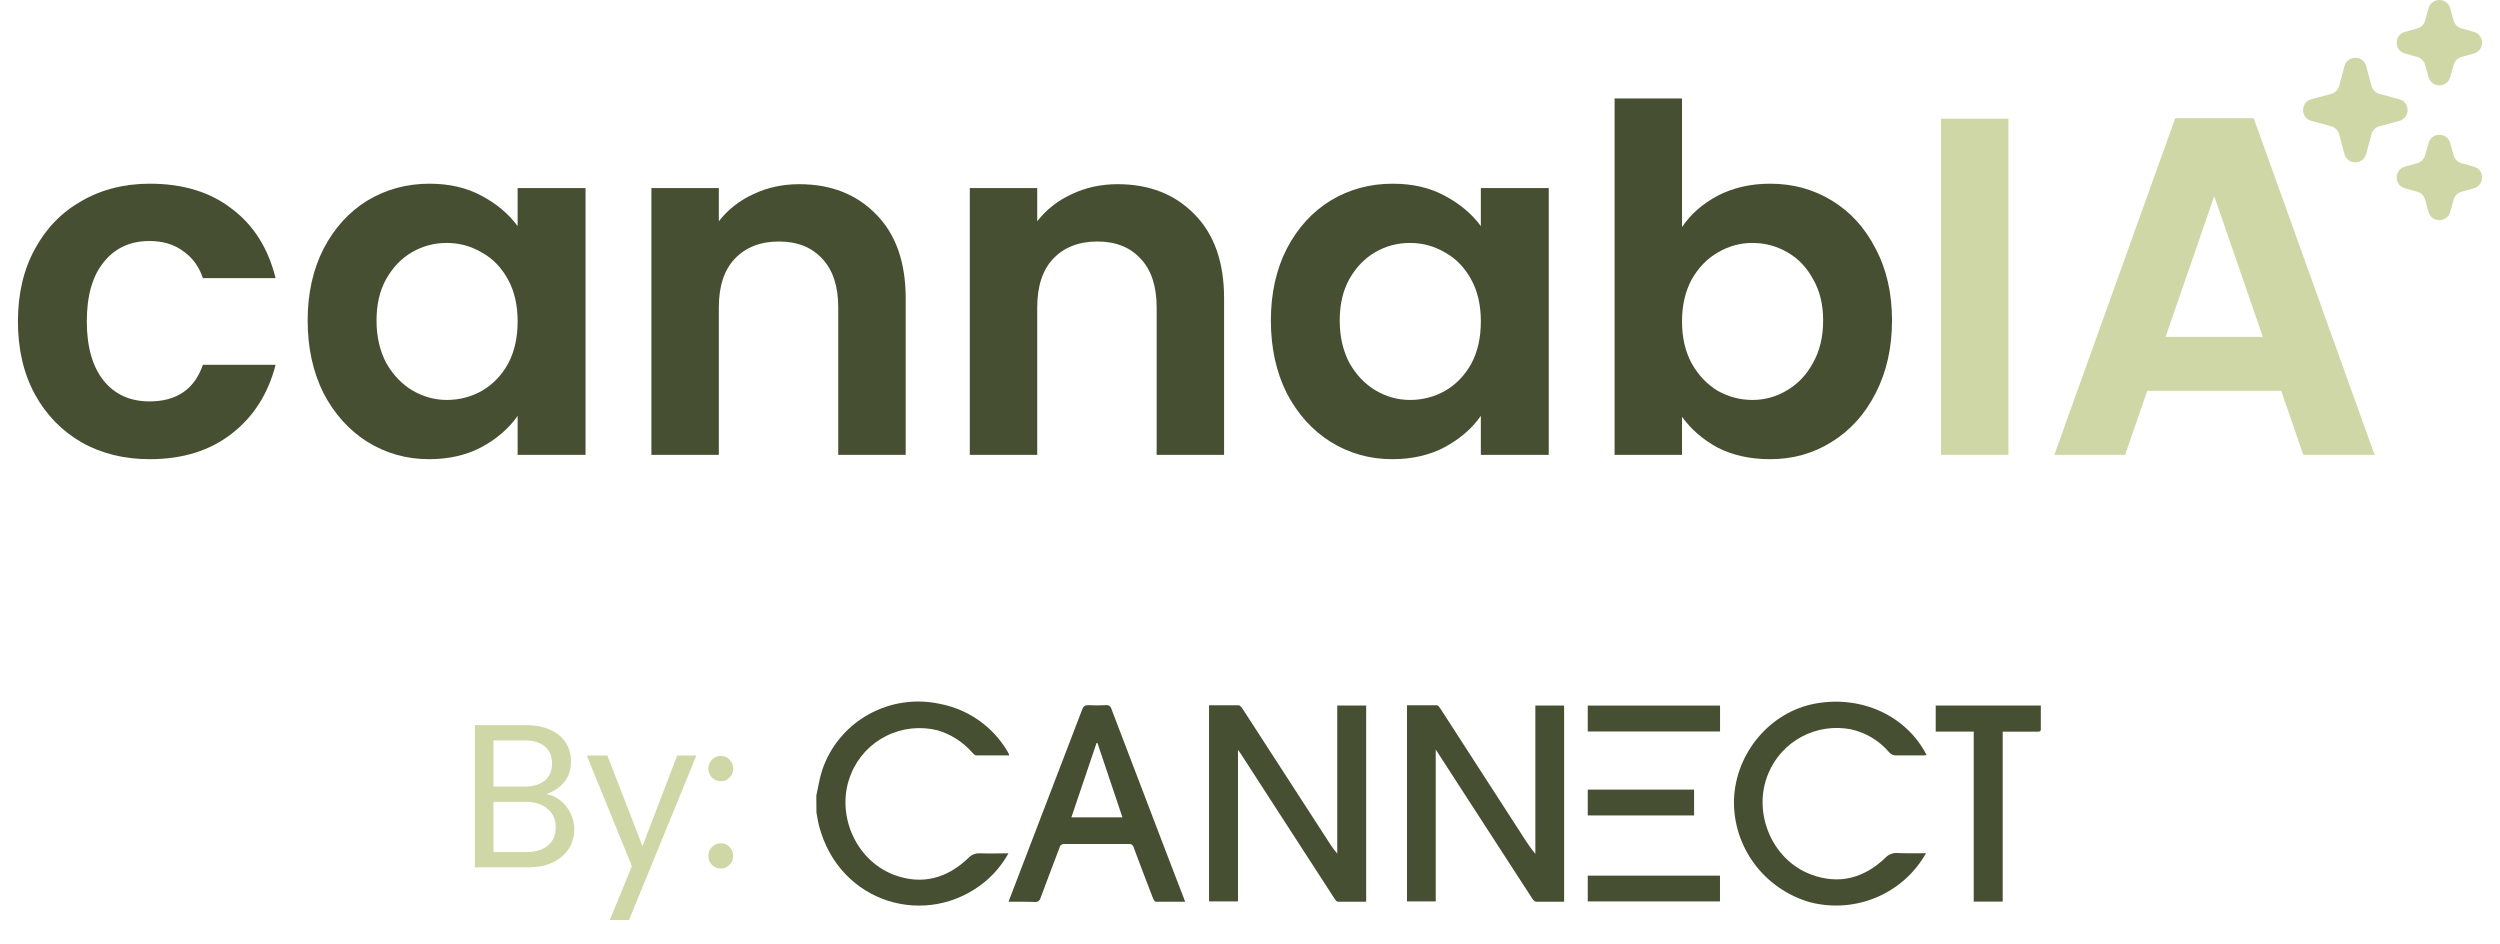 <svg width="98" height="37" viewBox="0 0 98 37" fill="none" xmlns="http://www.w3.org/2000/svg">
<path d="M0.703 12.601C0.703 11.518 0.923 10.574 1.364 9.769C1.804 8.951 2.415 8.321 3.195 7.881C3.975 7.428 4.869 7.201 5.876 7.201C7.172 7.201 8.242 7.528 9.085 8.183C9.941 8.825 10.514 9.731 10.803 10.902H7.953C7.802 10.448 7.544 10.096 7.179 9.844C6.826 9.58 6.386 9.448 5.857 9.448C5.102 9.448 4.504 9.725 4.064 10.278C3.623 10.82 3.403 11.594 3.403 12.601C3.403 13.595 3.623 14.369 4.064 14.923C4.504 15.464 5.102 15.735 5.857 15.735C6.927 15.735 7.625 15.256 7.953 14.3H10.803C10.514 15.432 9.941 16.332 9.085 16.999C8.23 17.666 7.16 18 5.876 18C4.869 18 3.975 17.78 3.195 17.339C2.415 16.886 1.804 16.257 1.364 15.451C0.923 14.633 0.703 13.683 0.703 12.601Z" fill="#464F31"/>
<path d="M12.06 12.563C12.06 11.506 12.268 10.568 12.683 9.75C13.111 8.932 13.684 8.303 14.401 7.862C15.131 7.422 15.943 7.201 16.836 7.201C17.617 7.201 18.296 7.359 18.875 7.673C19.467 7.988 19.939 8.384 20.291 8.863V7.371H22.953V17.83H20.291V16.301C19.951 16.792 19.479 17.201 18.875 17.528C18.284 17.843 17.598 18 16.817 18C15.937 18 15.131 17.773 14.401 17.32C13.684 16.867 13.111 16.232 12.683 15.414C12.268 14.583 12.06 13.633 12.06 12.563ZM20.291 12.601C20.291 11.959 20.165 11.411 19.914 10.958C19.662 10.492 19.322 10.14 18.894 9.901C18.466 9.649 18.007 9.523 17.516 9.523C17.025 9.523 16.572 9.643 16.157 9.882C15.741 10.121 15.402 10.474 15.137 10.939C14.886 11.392 14.76 11.934 14.76 12.563C14.76 13.192 14.886 13.746 15.137 14.224C15.402 14.69 15.741 15.049 16.157 15.3C16.585 15.552 17.038 15.678 17.516 15.678C18.007 15.678 18.466 15.558 18.894 15.319C19.322 15.068 19.662 14.715 19.914 14.262C20.165 13.796 20.291 13.242 20.291 12.601Z" fill="#464F31"/>
<path d="M31.33 7.22C32.576 7.22 33.583 7.617 34.351 8.409C35.119 9.19 35.503 10.285 35.503 11.694V17.83H32.859V12.053C32.859 11.223 32.652 10.587 32.236 10.146C31.821 9.693 31.255 9.467 30.537 9.467C29.808 9.467 29.229 9.693 28.801 10.146C28.385 10.587 28.178 11.223 28.178 12.053V17.83H25.535V7.371H28.178V8.674C28.53 8.221 28.977 7.868 29.518 7.617C30.072 7.352 30.676 7.22 31.33 7.22Z" fill="#464F31"/>
<path d="M43.812 7.22C45.058 7.22 46.065 7.617 46.833 8.409C47.6 9.19 47.984 10.285 47.984 11.694V17.83H45.341V12.053C45.341 11.223 45.133 10.587 44.718 10.146C44.303 9.693 43.736 9.467 43.019 9.467C42.289 9.467 41.71 9.693 41.282 10.146C40.867 10.587 40.659 11.223 40.659 12.053V17.83H38.016V7.371H40.659V8.674C41.011 8.221 41.458 7.868 41.999 7.617C42.553 7.352 43.157 7.22 43.812 7.22Z" fill="#464F31"/>
<path d="M49.818 12.563C49.818 11.506 50.026 10.568 50.441 9.75C50.869 8.932 51.441 8.303 52.159 7.862C52.889 7.422 53.701 7.201 54.594 7.201C55.374 7.201 56.054 7.359 56.633 7.673C57.225 7.988 57.697 8.384 58.049 8.863V7.371H60.711V17.83H58.049V16.301C57.709 16.792 57.237 17.201 56.633 17.528C56.042 17.843 55.356 18 54.575 18C53.694 18 52.889 17.773 52.159 17.32C51.441 16.867 50.869 16.232 50.441 15.414C50.026 14.583 49.818 13.633 49.818 12.563ZM58.049 12.601C58.049 11.959 57.923 11.411 57.672 10.958C57.42 10.492 57.08 10.14 56.652 9.901C56.224 9.649 55.765 9.523 55.274 9.523C54.783 9.523 54.33 9.643 53.915 9.882C53.499 10.121 53.159 10.474 52.895 10.939C52.643 11.392 52.517 11.934 52.517 12.563C52.517 13.192 52.643 13.746 52.895 14.224C53.159 14.69 53.499 15.049 53.915 15.3C54.343 15.552 54.796 15.678 55.274 15.678C55.765 15.678 56.224 15.558 56.652 15.319C57.08 15.068 57.42 14.715 57.672 14.262C57.923 13.796 58.049 13.242 58.049 12.601Z" fill="#464F31"/>
<path d="M65.935 8.9C66.275 8.397 66.741 7.988 67.332 7.673C67.937 7.359 68.623 7.201 69.39 7.201C70.284 7.201 71.089 7.422 71.807 7.862C72.537 8.303 73.109 8.932 73.525 9.75C73.953 10.555 74.167 11.493 74.167 12.563C74.167 13.633 73.953 14.583 73.525 15.414C73.109 16.232 72.537 16.867 71.807 17.32C71.089 17.773 70.284 18 69.39 18C68.61 18 67.924 17.849 67.332 17.547C66.754 17.232 66.288 16.829 65.935 16.339V17.83H63.292V3.86H65.935V8.9ZM71.467 12.563C71.467 11.934 71.335 11.392 71.07 10.939C70.819 10.474 70.479 10.121 70.051 9.882C69.636 9.643 69.183 9.523 68.692 9.523C68.213 9.523 67.76 9.649 67.332 9.901C66.917 10.14 66.577 10.492 66.313 10.958C66.061 11.424 65.935 11.971 65.935 12.601C65.935 13.23 66.061 13.777 66.313 14.243C66.577 14.709 66.917 15.068 67.332 15.319C67.76 15.558 68.213 15.678 68.692 15.678C69.183 15.678 69.636 15.552 70.051 15.3C70.479 15.049 70.819 14.69 71.07 14.224C71.335 13.758 71.467 13.205 71.467 12.563Z" fill="#464F31"/>
<path d="M78.73 4.653V17.83H76.087V4.653H78.73Z" fill="#D0D7A7"/>
<path d="M89.422 15.319H84.174L83.305 17.83H80.53L85.269 4.634H88.346L93.084 17.83H90.29L89.422 15.319ZM88.704 13.205L86.798 7.692L84.891 13.205H88.704Z" fill="#D0D7A7"/>
<path d="M91.903 2.592C92.02 2.157 92.636 2.157 92.753 2.592L92.963 3.37C93.004 3.521 93.122 3.64 93.274 3.68L94.051 3.89C94.486 4.007 94.486 4.623 94.051 4.74L93.274 4.95C93.122 4.99 93.004 5.109 92.963 5.26L92.753 6.038C92.636 6.473 92.02 6.473 91.903 6.038L91.694 5.26C91.653 5.109 91.535 4.99 91.383 4.95L90.605 4.74C90.171 4.623 90.171 4.007 90.605 3.89L91.383 3.68C91.535 3.64 91.653 3.521 91.694 3.37L91.903 2.592Z" fill="#D0D7A7"/>
<path d="M95.2 5.605C95.32 5.176 95.927 5.176 96.047 5.605L96.184 6.091C96.225 6.239 96.341 6.355 96.489 6.396L96.975 6.533C97.404 6.653 97.404 7.26 96.975 7.381L96.489 7.517C96.341 7.559 96.225 7.674 96.184 7.822L96.047 8.309C95.927 8.737 95.32 8.737 95.2 8.309L95.063 7.822C95.022 7.674 94.906 7.559 94.758 7.517L94.272 7.381C93.843 7.26 93.843 6.653 94.272 6.533L94.758 6.396C94.906 6.355 95.022 6.239 95.063 6.091L95.2 5.605Z" fill="#D0D7A7"/>
<path d="M95.2 0.321C95.32 -0.107 95.927 -0.107 96.047 0.321L96.184 0.808C96.225 0.956 96.341 1.071 96.489 1.113L96.975 1.249C97.404 1.37 97.404 1.977 96.975 2.097L96.489 2.234C96.341 2.275 96.225 2.391 96.184 2.539L96.047 3.025C95.927 3.454 95.32 3.454 95.2 3.025L95.063 2.539C95.022 2.391 94.906 2.275 94.758 2.234L94.272 2.097C93.843 1.977 93.843 1.37 94.272 1.249L94.758 1.113C94.906 1.071 95.022 0.956 95.063 0.808L95.2 0.321Z" fill="#D0D7A7"/>
<path d="M21.408 31.128C21.611 31.16 21.795 31.243 21.96 31.376C22.131 31.509 22.264 31.675 22.36 31.872C22.461 32.069 22.512 32.28 22.512 32.504C22.512 32.787 22.44 33.043 22.296 33.272C22.152 33.496 21.941 33.675 21.664 33.808C21.392 33.936 21.069 34 20.696 34H18.616V28.424H20.616C20.995 28.424 21.317 28.488 21.584 28.616C21.851 28.739 22.051 28.907 22.184 29.12C22.317 29.333 22.384 29.573 22.384 29.84C22.384 30.171 22.293 30.445 22.112 30.664C21.936 30.877 21.701 31.032 21.408 31.128ZM19.344 30.832H20.568C20.909 30.832 21.173 30.752 21.36 30.592C21.547 30.432 21.64 30.211 21.64 29.928C21.64 29.645 21.547 29.424 21.36 29.264C21.173 29.104 20.904 29.024 20.552 29.024H19.344V30.832ZM20.632 33.4C20.995 33.4 21.277 33.315 21.48 33.144C21.683 32.973 21.784 32.736 21.784 32.432C21.784 32.123 21.677 31.88 21.464 31.704C21.251 31.523 20.965 31.432 20.608 31.432H19.344V33.4H20.632ZM27.298 29.616L24.658 36.064H23.906L24.77 33.952L23.002 29.616H23.81L25.186 33.168L26.546 29.616H27.298ZM28.262 34.048C28.123 34.048 28.006 34 27.91 33.904C27.814 33.808 27.766 33.691 27.766 33.552C27.766 33.413 27.814 33.296 27.91 33.2C28.006 33.104 28.123 33.056 28.262 33.056C28.395 33.056 28.507 33.104 28.598 33.2C28.694 33.296 28.742 33.413 28.742 33.552C28.742 33.691 28.694 33.808 28.598 33.904C28.507 34 28.395 34.048 28.262 34.048ZM28.262 30.624C28.123 30.624 28.006 30.576 27.91 30.48C27.814 30.384 27.766 30.267 27.766 30.128C27.766 29.989 27.814 29.872 27.91 29.776C28.006 29.68 28.123 29.632 28.262 29.632C28.395 29.632 28.507 29.68 28.598 29.776C28.694 29.872 28.742 29.989 28.742 30.128C28.742 30.267 28.694 30.384 28.598 30.48C28.507 30.576 28.395 30.624 28.262 30.624Z" fill="#D0D7A7"/>
<path d="M32 31.184C32.077 30.851 32.124 30.507 32.232 30.182C32.542 29.263 33.184 28.49 34.036 28.011C34.889 27.533 35.89 27.383 36.847 27.592C37.396 27.698 37.916 27.918 38.372 28.239C38.828 28.56 39.21 28.973 39.491 29.452C39.513 29.488 39.534 29.528 39.553 29.566C39.553 29.574 39.553 29.586 39.553 29.612C39.125 29.612 38.697 29.612 38.269 29.612C38.213 29.612 38.15 29.541 38.105 29.493C37.748 29.085 37.281 28.785 36.758 28.63C36.082 28.459 35.366 28.536 34.744 28.847C34.121 29.157 33.633 29.68 33.37 30.319C32.727 31.83 33.494 33.7 35.037 34.291C36.136 34.707 37.121 34.436 37.958 33.635C38.016 33.572 38.087 33.523 38.166 33.491C38.245 33.459 38.331 33.445 38.416 33.45C38.779 33.464 39.143 33.45 39.532 33.45C39.295 33.878 38.98 34.259 38.601 34.572C36.347 36.41 32.907 35.436 32.106 32.372C32.061 32.199 32.038 32.027 32.004 31.844L32 31.184Z" fill="#464F31"/>
<path d="M52.42 27.656H53.554V35.348C53.186 35.348 52.817 35.348 52.448 35.348C52.401 35.348 52.345 35.277 52.314 35.227C51.382 33.789 50.45 32.35 49.518 30.909C49.228 30.459 48.937 30.008 48.645 29.557C48.617 29.514 48.585 29.473 48.529 29.395V35.336H47.394V27.647C47.783 27.647 48.169 27.647 48.554 27.647C48.606 27.647 48.667 27.72 48.702 27.775C49.855 29.554 51.008 31.333 52.158 33.113C52.236 33.236 52.323 33.351 52.42 33.459V27.656Z" fill="#464F31"/>
<path d="M61.313 35.348C60.935 35.348 60.577 35.348 60.219 35.348C60.166 35.348 60.1 35.281 60.067 35.227C59.209 33.91 58.355 32.59 57.502 31.269L56.405 29.573L56.281 29.386V35.336H55.154V27.647C55.547 27.647 55.938 27.647 56.328 27.647C56.373 27.647 56.427 27.721 56.461 27.773C57.552 29.455 58.638 31.136 59.719 32.816C59.861 33.044 60.016 33.264 60.186 33.472V27.657H61.313V35.348Z" fill="#464F31"/>
<path d="M39.533 35.348C39.707 34.907 39.863 34.484 40.022 34.072C40.822 31.988 41.622 29.902 42.421 27.814C42.468 27.692 42.522 27.642 42.666 27.642C42.892 27.655 43.119 27.655 43.345 27.642C43.396 27.634 43.448 27.645 43.49 27.674C43.532 27.703 43.561 27.747 43.571 27.797C44.277 29.65 44.984 31.502 45.692 33.353C45.945 34.009 46.197 34.666 46.459 35.348C46.064 35.348 45.685 35.348 45.309 35.348C45.269 35.348 45.218 35.265 45.197 35.211C44.942 34.55 44.687 33.887 44.441 33.222C44.432 33.178 44.406 33.139 44.368 33.113C44.331 33.088 44.285 33.078 44.24 33.085C43.405 33.085 42.57 33.085 41.736 33.085C41.691 33.078 41.645 33.088 41.608 33.113C41.57 33.139 41.544 33.178 41.535 33.222C41.29 33.882 41.032 34.538 40.789 35.199C40.778 35.251 40.747 35.296 40.703 35.326C40.658 35.355 40.604 35.366 40.551 35.356C40.225 35.343 39.894 35.348 39.533 35.348ZM43.999 32.039C43.669 31.058 43.345 30.093 43.02 29.125H42.985C42.657 30.096 42.33 31.068 41.998 32.039H43.999Z" fill="#464F31"/>
<path d="M75.499 33.446C75.065 34.22 74.383 34.828 73.56 35.176C72.738 35.524 71.822 35.592 70.956 35.369C70.079 35.118 69.311 34.587 68.771 33.86C68.231 33.132 67.95 32.248 67.972 31.346C68.036 29.514 69.392 27.906 71.155 27.581C72.972 27.245 74.739 28.06 75.523 29.599C75.482 29.605 75.44 29.61 75.397 29.612C75.048 29.612 74.699 29.612 74.349 29.612C74.293 29.617 74.236 29.607 74.184 29.585C74.132 29.563 74.086 29.528 74.05 29.485C73.666 29.034 73.143 28.72 72.562 28.59C71.903 28.461 71.219 28.563 70.627 28.878C70.036 29.193 69.574 29.702 69.32 30.317C68.679 31.83 69.446 33.699 70.989 34.279C72.088 34.693 73.074 34.424 73.909 33.623C73.967 33.56 74.038 33.511 74.118 33.479C74.197 33.447 74.283 33.433 74.368 33.438C74.751 33.455 75.115 33.446 75.499 33.446Z" fill="#464F31"/>
<path d="M80 27.657C80 27.975 80 28.281 80 28.585C80 28.685 79.935 28.681 79.865 28.681H78.506V35.343H77.37V28.68H75.88V27.657H80Z" fill="#464F31"/>
<path d="M67.426 28.674V27.659H62.24V28.674H67.426Z" fill="#464F31"/>
<path d="M62.24 34.325V35.336H67.423V34.325H62.24Z" fill="#464F31"/>
<path d="M62.24 31.965H66.408V30.953H62.24V31.965Z" fill="#464F31"/>
</svg>
